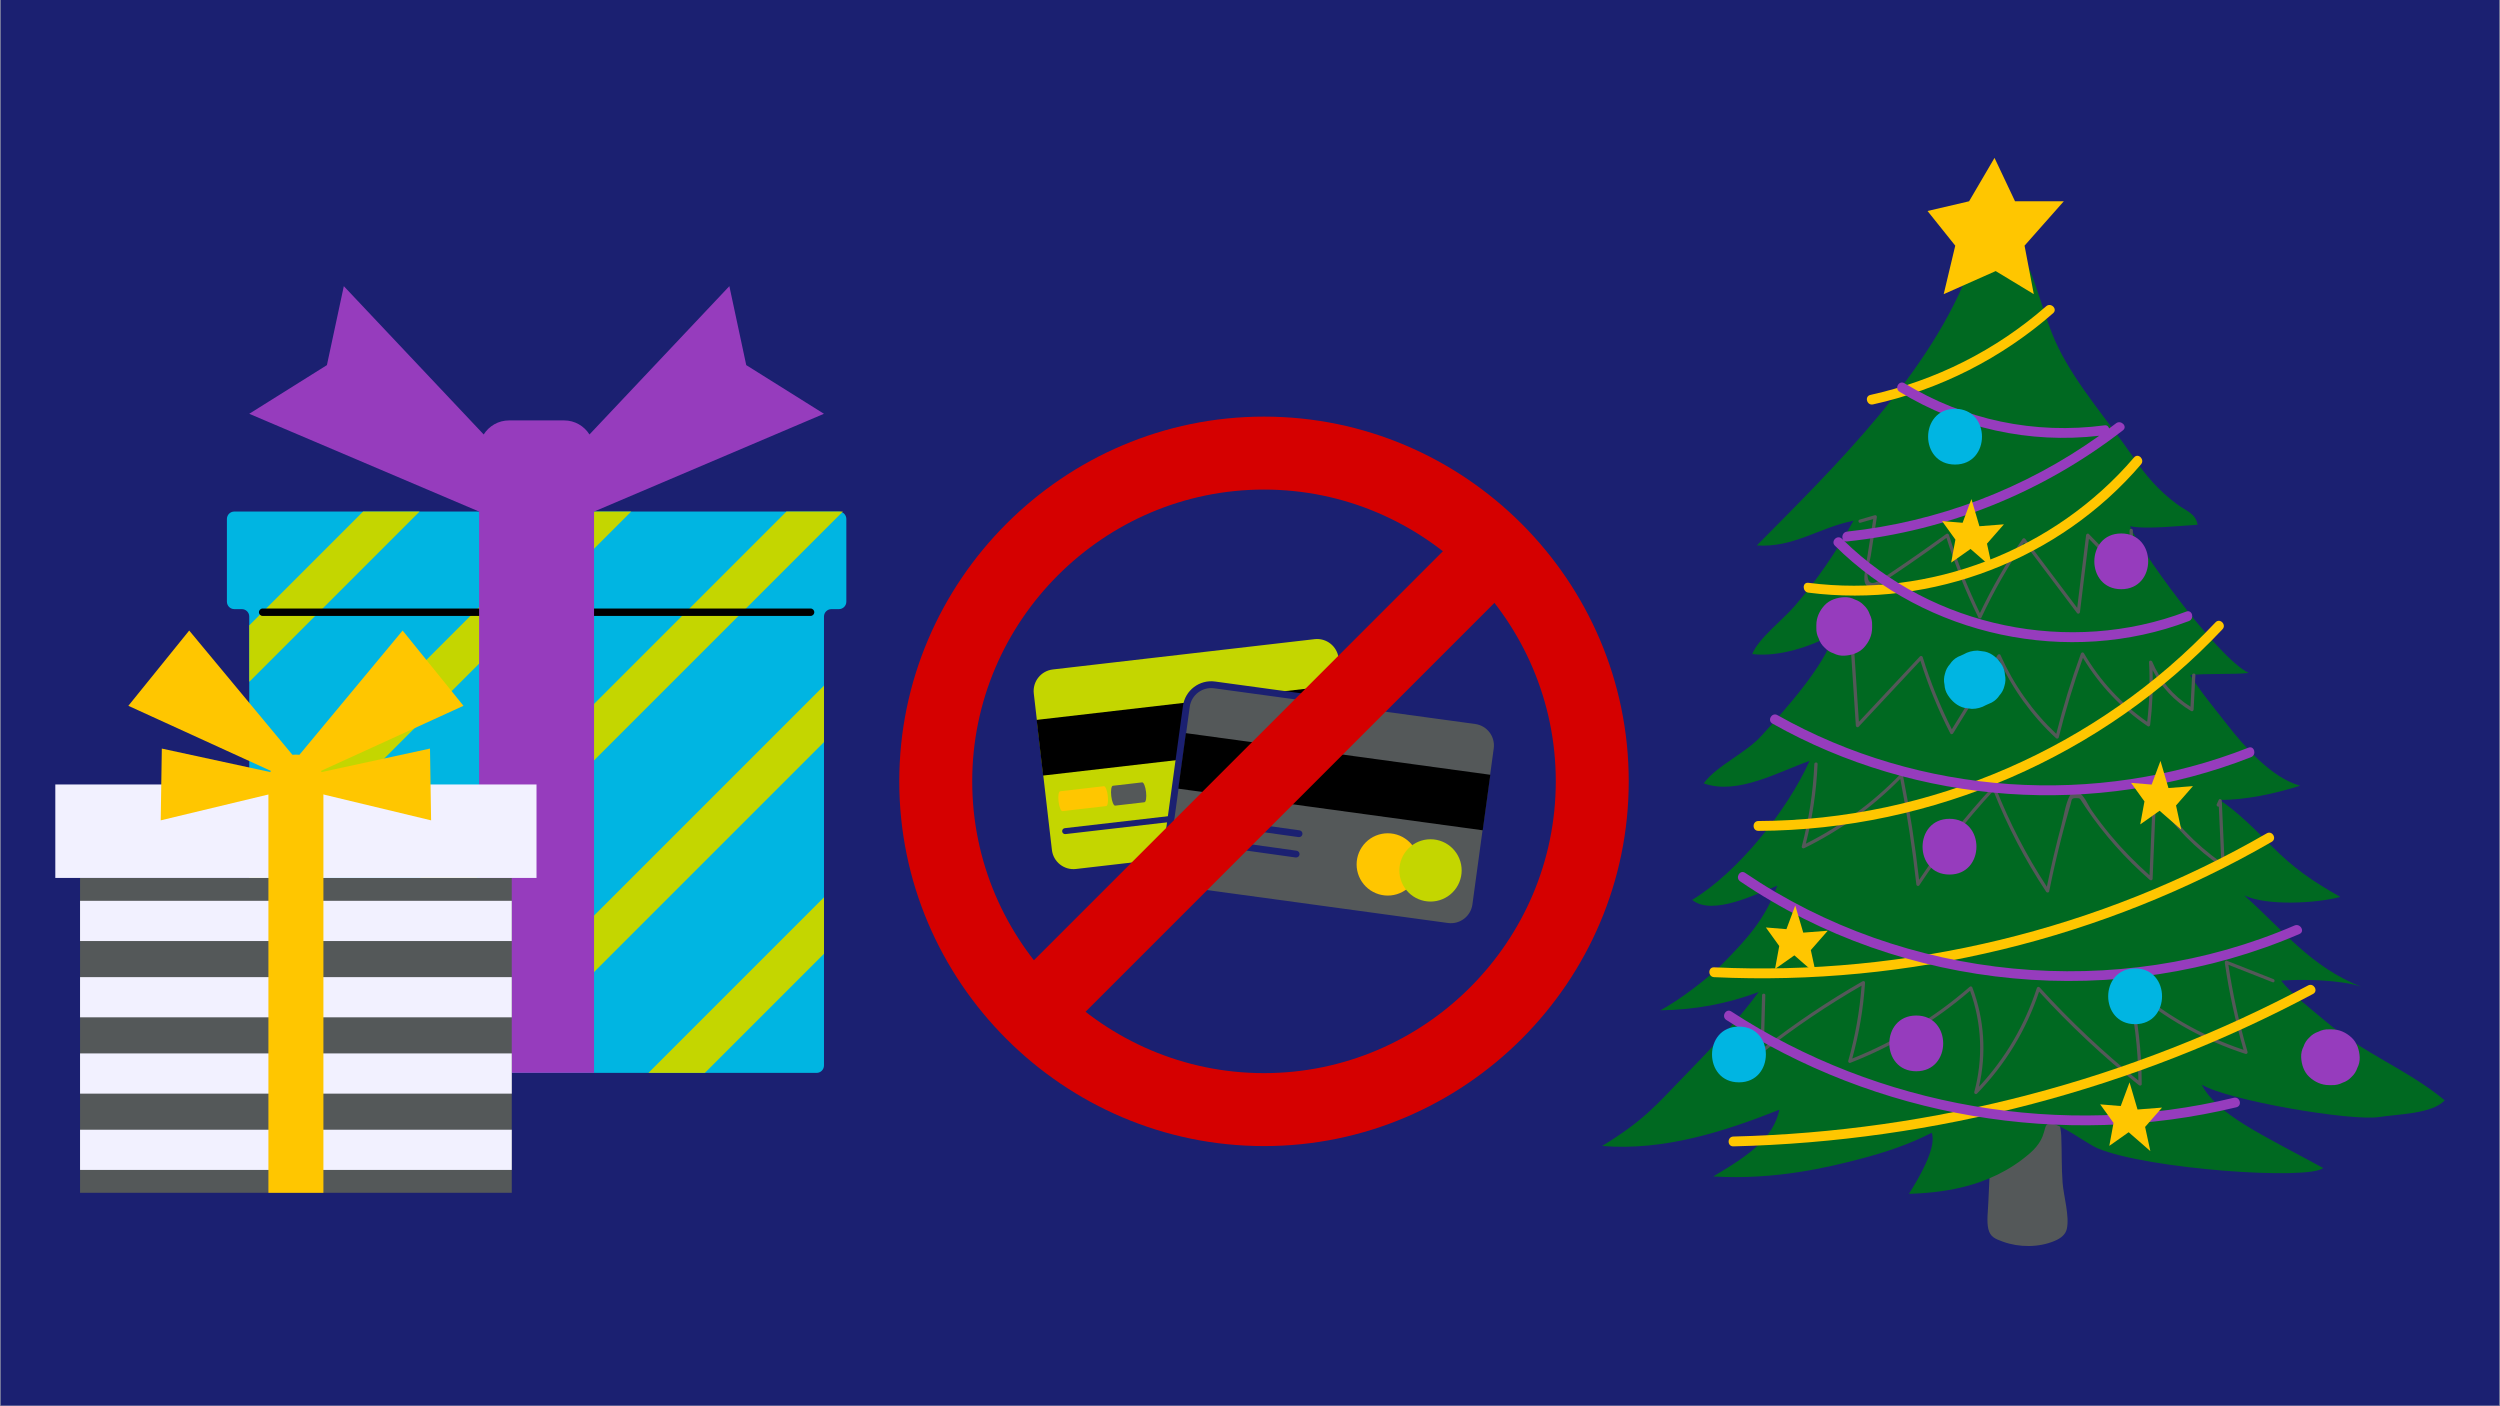 <svg xmlns="http://www.w3.org/2000/svg" xmlns:xlink="http://www.w3.org/1999/xlink" width="1360" zoomAndPan="magnify" viewBox="0 0 1020 573.75" height="765" preserveAspectRatio="xMidYMid meet" version="1.0"><rect x="0" y="0" width="1020" height="573.75" fill="#808080" stroke="none"/><defs><clipPath id="bb161ca3bb"><path d="M 0.223 0 L 1019.777 0 L 1019.777 573.5 L 0.223 573.5 Z M 0.223 0 " clip-rule="nonzero"/></clipPath><clipPath id="8ede2f5b13"><path d="M 92.578 208 L 345.219 208 L 345.219 438 L 92.578 438 Z M 92.578 208 " clip-rule="nonzero"/></clipPath><clipPath id="3baf8eac37"><path d="M 101 116.59 L 337 116.59 L 337 438 L 101 438 Z M 101 116.59 " clip-rule="nonzero"/></clipPath><clipPath id="42709cc3d9"><path d="M 810 451 L 844 451 L 844 508.844 L 810 508.844 Z M 810 451 " clip-rule="nonzero"/></clipPath><clipPath id="4a01996020"><path d="M 653.664 94 L 997.766 94 L 997.766 488 L 653.664 488 Z M 653.664 94 " clip-rule="nonzero"/></clipPath><clipPath id="29cb60c588"><path d="M 720 64.289 L 895 64.289 L 895 470 L 720 470 Z M 720 64.289 " clip-rule="nonzero"/></clipPath><clipPath id="34a52821e1"><path d="M 418.289 257.262 L 557 257.262 L 557 358 L 418.289 358 Z M 418.289 257.262 " clip-rule="nonzero"/></clipPath><clipPath id="209277b5c1"><path d="M 366.902 169.98 L 664.523 169.98 L 664.523 467.602 L 366.902 467.602 Z M 366.902 169.98 " clip-rule="nonzero"/></clipPath><clipPath id="154d8c11b2"><path d="M 22.531 320 L 218.945 320 L 218.945 359 L 22.531 359 Z M 22.531 320 " clip-rule="nonzero"/></clipPath><clipPath id="3efc04e762"><path d="M 32 358 L 209 358 L 209 486.66 L 32 486.66 Z M 32 358 " clip-rule="nonzero"/></clipPath><clipPath id="03fc140c4b"><path d="M 52 257.262 L 121 257.262 L 121 320 L 52 320 Z M 52 257.262 " clip-rule="nonzero"/></clipPath><clipPath id="5ba6253ee0"><path d="M 120 257.262 L 190 257.262 L 190 320 L 120 320 Z M 120 257.262 " clip-rule="nonzero"/></clipPath><clipPath id="58ce1f0139"><path d="M 109 320 L 132 320 L 132 486.66 L 109 486.66 Z M 109 320 " clip-rule="nonzero"/></clipPath></defs><g clip-path="url(#bb161ca3bb)"><path fill="#ffffff" d="M 0.223 0 L 1019.777 0 L 1019.777 573.5 L 0.223 573.5 Z M 0.223 0 " fill-opacity="1" fill-rule="nonzero"/><path fill="#1b2071" d="M 0.223 0 L 1019.777 0 L 1019.777 573.5 L 0.223 573.5 Z M 0.223 0 " fill-opacity="1" fill-rule="nonzero"/></g><g clip-path="url(#8ede2f5b13)"><path fill="#00b5e2" d="M 98.668 248.523 L 95.605 248.523 C 93.934 248.523 92.578 247.168 92.578 245.492 L 92.578 211.738 C 92.578 210.066 93.934 208.707 95.605 208.707 L 342.273 208.707 C 343.945 208.707 345.305 210.066 345.305 211.738 L 345.305 245.492 C 345.305 247.168 343.945 248.523 342.273 248.523 L 339.215 248.523 C 337.539 248.523 336.184 249.879 336.184 251.551 L 336.184 434.711 C 336.184 436.387 334.828 437.742 333.156 437.742 L 104.727 437.742 C 103.051 437.742 101.695 436.387 101.695 434.711 L 101.695 251.551 C 101.695 249.879 100.34 248.523 98.668 248.523 Z M 98.668 248.523 " fill-opacity="1" fill-rule="nonzero"/></g><path fill="#c4d600" d="M 287.578 437.742 L 336.184 389.137 L 336.184 366.109 L 264.551 437.742 Z M 287.578 437.742 " fill-opacity="1" fill-rule="nonzero"/><path fill="#c4d600" d="M 201.219 437.742 L 336.184 302.777 L 336.184 279.75 L 178.051 437.883 Z M 201.219 437.742 " fill-opacity="1" fill-rule="nonzero"/><path fill="#c4d600" d="M 101.695 437.742 L 114.863 437.742 L 343.895 208.707 L 320.867 208.707 L 101.695 427.883 Z M 101.695 437.742 " fill-opacity="1" fill-rule="nonzero"/><path fill="#c4d600" d="M 234.5 208.719 L 101.695 341.52 L 101.695 364.547 L 257.535 208.707 Z M 234.5 208.719 " fill-opacity="1" fill-rule="nonzero"/><path fill="#c4d600" d="M 101.695 278.188 L 171.176 208.707 L 148.148 208.707 L 101.695 255.16 Z M 101.695 278.188 " fill-opacity="1" fill-rule="nonzero"/><path fill="#000000" d="M 330.711 251.301 L 107.168 251.301 C 106.332 251.301 105.652 250.625 105.652 249.789 C 105.652 248.949 106.332 248.273 107.168 248.273 L 330.711 248.273 C 331.551 248.273 332.227 248.949 332.227 249.789 C 332.227 250.625 331.551 251.301 330.711 251.301 Z M 330.711 251.301 " fill-opacity="1" fill-rule="nonzero"/><g clip-path="url(#3baf8eac37)"><path fill="#963cbd" d="M 336.172 168.824 L 304.469 148.965 L 297.578 116.754 L 240.504 177.266 C 238.344 173.824 234.523 171.531 230.16 171.531 L 207.691 171.531 C 203.328 171.531 199.508 173.824 197.348 177.266 C 197.348 177.266 140.277 116.754 140.277 116.754 L 133.383 148.965 L 101.684 168.824 L 195.477 208.719 L 195.477 437.738 L 242.375 437.738 L 242.375 208.719 L 336.168 168.824 Z M 336.172 168.824 " fill-opacity="1" fill-rule="nonzero"/></g><g clip-path="url(#42709cc3d9)"><path fill="#545859" d="M 812.73 454.34 C 812.73 466.566 811.691 478.676 811.223 490.859 C 811.098 493.977 810.52 498.324 811.223 501.352 C 811.984 504.664 814 505.457 817.258 506.629 C 823.848 509 831.855 509.035 838.348 506.262 C 840.852 505.199 842.715 503.707 843.25 501.441 C 844.445 496.285 841.953 487.93 841.543 482.609 C 841.047 476.199 841.277 469.824 840.992 463.379 C 840.824 459.453 839.379 455.68 839.43 451.766 C 835.887 451.586 832.258 451.586 828.715 451.418 C 823.484 451.168 818.477 453.133 813.434 452.828 C 812.988 452.766 813.719 453.078 812.73 454.34 Z M 812.73 454.34 " fill-opacity="1" fill-rule="nonzero"/></g><g clip-path="url(#4a01996020)"><path fill="#006921" d="M 801.508 112.48 C 802.148 110.746 803.078 109.211 804.305 107.871 C 788.199 152 748.68 190.27 716.766 222.543 C 731.809 223.555 742.25 215.199 756.199 212.465 C 749.645 224.516 741.246 236.777 732.242 247.246 C 727.422 252.848 717.301 260.617 714.91 266.859 C 725.762 268.156 738.805 263.832 748.43 258.574 C 744.195 272.078 728.391 289.422 718.844 300.023 C 712.133 307.48 700.484 312.25 695.102 319.609 C 708.883 324.57 725.699 314.84 738.297 310.445 C 729.355 330.379 709.273 355.789 690.387 367.148 C 698.617 373.938 716.918 364.598 725.148 361.34 C 720.195 375.039 712.719 383.121 702.926 393.082 C 697.012 399.094 684.883 408.273 677.449 412.191 C 691.363 412.059 704.613 409.57 717.547 404.73 C 708.484 417.055 696.629 429.344 685.824 440.461 C 676.117 450.449 670.605 457.234 653.664 467.559 C 678.738 469.637 703.52 461.699 726.012 452.75 C 723.488 463.91 715.16 470.453 699.008 479.992 C 724.52 481.562 746.68 476.031 758.598 472.934 C 768.809 470.27 778.93 466.957 788.129 462.172 C 790.445 468.207 782.312 481.598 778.824 487.102 C 790.207 486.66 811.312 485.301 828.277 470.453 C 836.109 463.602 832.887 458.477 836.43 458.406 C 840.594 458.316 851.648 466.762 855.805 468.5 C 876.25 477.07 941.902 481.605 947.871 476.555 C 922.289 462.613 904.664 454.781 898.297 442.539 C 908.926 448.934 959.227 457.562 970.762 455.734 C 978.273 454.543 992.371 454.508 997.441 448.922 C 982.605 436.582 963.969 429.609 949.023 416.824 C 943.102 411.766 935.414 406.098 930.68 400.09 C 939.418 399.43 955.238 399.77 963.371 402.582 C 942.801 394.512 931.531 379.496 915.676 365.336 C 924.863 369.668 944.902 368.594 954.867 365.949 C 943.012 359.234 936.098 354.379 927.172 345.543 C 921.074 339.508 912.832 330.938 905.465 326.348 C 915.824 326.535 928.602 323.711 938.457 320.566 C 926.828 317.414 915.613 304.516 908.652 295.59 C 903.512 288.992 897.836 282.246 893.609 275.453 C 899.852 274.645 911.145 275.312 917.434 274.555 C 904.105 267.941 871.332 221.977 869.086 214.695 C 875.398 216.09 890.176 214.465 896.621 214.098 C 895.758 209.402 892.207 208.684 888.043 205.586 C 880.566 200.016 875.551 194.094 870.305 186.441 C 860.367 171.984 847.465 157.469 839.73 141.707 C 833.367 128.727 830.977 113.25 823.695 101.023 C 821.191 96.816 823.855 95.184 818.387 94.418 C 811.566 93.469 805.043 104.461 801.508 112.48 Z M 801.508 112.48 " fill-opacity="1" fill-rule="nonzero"/></g><path fill="#545859" d="M 750.195 258.699 C 751.855 258.086 753.516 257.465 755.168 256.852 C 755.605 256.691 755.984 257.102 756.012 257.5 C 756.82 269.824 757.629 282.156 758.426 294.48 C 766.73 285.594 775.039 276.707 783.34 267.816 C 783.695 267.438 784.32 267.648 784.461 268.109 C 787.594 278.25 791.562 288.07 796.348 297.535 C 802.582 287.441 808.816 277.344 815.039 267.242 C 815.281 266.852 815.98 266.762 816.195 267.242 C 821.602 279.406 829.309 290.281 838.949 299.426 C 841.746 288.336 845.094 277.414 849.012 266.664 C 849.199 266.141 849.926 265.969 850.234 266.504 C 856.711 277.656 865.48 287.156 876.055 294.508 C 876.988 286.418 877.254 278.305 876.812 270.172 C 876.766 269.344 877.859 269.363 878.125 269.992 C 881.32 277.648 886.73 283.949 893.715 288.348 C 893.938 284.047 894.16 279.742 894.383 275.445 C 894.426 274.582 895.77 274.582 895.723 275.445 C 895.484 280.141 895.234 284.84 894.996 289.535 C 894.969 290.031 894.445 290.379 893.992 290.113 C 887.191 286.082 881.828 280.355 878.258 273.402 C 878.5 280.859 878.188 288.301 877.273 295.723 C 877.219 296.176 876.73 296.621 876.27 296.301 C 865.5 289.004 856.531 279.52 849.836 268.387 C 846 279.051 842.699 289.883 839.965 300.883 C 839.84 301.391 839.199 301.512 838.844 301.176 C 829.008 292.059 821.129 281.145 815.547 268.961 C 809.32 279.051 803.098 289.145 796.863 299.23 C 796.617 299.641 795.949 299.691 795.711 299.23 C 790.816 289.688 786.75 279.785 783.52 269.559 C 775.121 278.543 766.719 287.539 758.32 296.523 C 757.902 296.977 757.211 296.594 757.176 296.055 C 756.359 283.508 755.531 270.969 754.715 258.422 C 753.32 258.938 751.918 259.461 750.523 259.977 C 749.742 260.289 749.398 258.992 750.195 258.699 Z M 759.074 213.281 C 760.809 212.785 762.539 212.277 764.277 211.781 C 763.238 218.379 762.199 224.984 761.172 231.582 C 760.789 233.988 759.422 239.512 763.488 239.672 C 765.816 239.762 768.148 237.523 769.934 236.332 C 772.738 234.461 775.535 232.566 778.316 230.66 C 783.645 227 788.918 223.262 794.156 219.461 C 797.707 230.633 802.059 241.508 807.219 252.039 C 807.43 252.473 808.168 252.484 808.371 252.039 C 813.371 241.375 819.188 231.148 825.801 221.398 C 832.992 230.961 840.184 240.516 847.379 250.078 C 847.793 250.629 848.539 250.414 848.621 249.738 C 849.836 239.77 851.055 229.805 852.277 219.836 C 857.863 225.57 863.438 231.316 869.023 237.051 C 869.434 237.469 870.168 237.148 870.168 236.582 C 870.18 229.859 870.195 223.148 870.207 216.426 C 870.207 215.566 868.863 215.566 868.863 216.426 C 868.855 222.598 868.848 228.77 868.828 234.938 C 863.305 229.258 857.785 223.582 852.262 217.898 C 851.816 217.445 851.188 217.828 851.117 218.371 C 849.906 228.254 848.699 238.137 847.492 248.016 C 840.441 238.648 833.395 229.273 826.344 219.906 C 826.031 219.496 825.492 219.461 825.188 219.906 C 818.609 229.531 812.801 239.625 807.793 250.156 C 802.805 239.82 798.586 229.16 795.152 218.203 C 795.035 217.828 794.527 217.535 794.164 217.801 C 785.969 223.75 777.668 229.551 769.25 235.168 C 767.359 236.43 762.531 240.496 761.969 235.195 C 761.703 232.664 762.883 229.246 763.285 226.707 C 764.109 221.477 764.926 216.25 765.754 211.027 C 765.832 210.547 765.461 210.051 764.926 210.203 C 762.859 210.797 760.797 211.391 758.73 211.996 C 757.895 212.227 758.242 213.523 759.074 213.281 Z M 736.098 346.066 C 750.695 338.91 763.906 329.359 775.305 317.789 C 778.086 332.039 780.277 346.387 781.859 360.824 C 781.93 361.473 782.719 361.75 783.102 361.164 C 792.125 347.523 802.219 334.66 813.309 322.645 C 819.043 337.102 826.227 350.891 834.84 363.844 C 835.133 364.289 835.941 364.289 836.066 363.684 C 837.574 356.207 839.262 348.766 841.172 341.371 C 842.094 337.785 843.062 334.207 844.082 330.637 C 844.324 329.801 844.562 328.957 844.812 328.125 C 845.344 326.305 844.98 325.609 847.023 325.629 C 848.809 325.648 848.586 325.816 849.418 327.102 C 849.941 327.91 850.477 328.719 851.008 329.52 C 858.379 340.457 867.188 350.34 877.121 359.004 C 877.559 359.387 878.242 359.129 878.266 358.535 C 878.719 347.816 879.172 337.109 879.625 326.391 C 886.844 337.18 895.973 346.469 906.688 353.836 C 907.105 354.121 907.719 353.75 907.691 353.262 C 907.293 344.398 906.895 335.547 906.492 326.684 C 906.469 326.074 905.543 325.707 905.25 326.348 C 904.977 326.934 904.699 327.527 904.434 328.113 C 904.148 328.727 904.809 329.27 905.27 329.09 C 905.613 336.699 905.953 344.309 906.297 351.91 C 895.672 344.398 886.641 334.977 879.625 324.004 C 879.262 323.438 878.41 323.676 878.383 324.34 C 877.922 335.254 877.461 346.176 876.996 357.086 C 871.305 352.027 865.961 346.594 861.086 340.742 C 858.414 337.527 855.875 334.188 853.477 330.762 C 851.969 328.594 850.289 324.227 847.777 323.09 C 846.32 322.422 845.281 323.082 844.57 324.414 C 842.699 327.91 842.086 332.758 841.055 336.594 C 838.816 344.934 836.855 353.332 835.117 361.785 C 826.762 349.016 819.746 335.457 814.188 321.242 C 814.02 320.797 813.441 320.551 813.07 320.949 C 802.039 332.812 792 345.527 782.988 358.977 C 781.371 344.656 779.188 330.406 776.391 316.262 C 776.293 315.766 775.598 315.621 775.27 315.969 C 764.102 327.512 751.109 337.02 736.781 344.23 C 739.496 333.586 741.113 322.727 741.582 311.734 C 741.621 310.871 740.277 310.871 740.242 311.734 C 739.754 323.098 738.039 334.332 735.121 345.324 C 734.961 345.91 735.59 346.316 736.098 346.066 Z M 927.562 399.477 C 921.223 396.973 914.875 394.469 908.535 391.973 C 908.004 391.758 907.648 392.355 907.711 392.797 C 909.441 404.812 912.008 416.664 915.363 428.324 C 898.219 422.598 882.441 413.488 868.918 401.473 C 868.422 401.031 867.641 401.457 867.801 402.121 C 870.781 414.844 872.328 427.801 872.461 440.859 C 858.059 429.238 844.59 416.543 832.148 402.832 C 831.793 402.441 831.184 402.672 831.031 403.125 C 826.191 418.148 818.148 431.848 807.414 443.391 C 810.547 429.941 809.641 415.895 804.738 402.93 C 804.555 402.441 804.02 402.281 803.621 402.637 C 789.414 415.023 773.23 424.895 755.719 431.875 C 758.516 421.754 760.266 411.418 760.949 400.934 C 760.984 400.406 760.363 400.113 759.945 400.355 C 745.871 408.398 732.422 417.457 719.645 427.418 C 719.848 420.297 720.051 413.184 720.258 406.062 C 720.281 405.203 718.941 405.203 718.914 406.062 C 718.695 413.648 718.48 421.219 718.258 428.805 C 718.242 429.441 718.977 429.609 719.402 429.273 C 732.109 419.277 745.516 410.227 759.52 402.148 C 758.754 412.547 756.945 422.793 754.078 432.824 C 753.941 433.277 754.414 433.836 754.902 433.652 C 772.766 426.68 789.266 416.746 803.789 404.234 C 808.594 417.535 809.207 431.867 805.504 445.531 C 805.328 446.172 806.152 446.668 806.621 446.18 C 818.121 434.387 826.75 420.191 831.953 404.59 C 844.527 418.352 858.129 431.113 872.684 442.762 C 873.117 443.105 873.828 442.91 873.828 442.289 C 873.801 429.316 872.344 416.426 869.531 403.766 C 883.188 415.527 899.016 424.441 916.18 430 C 916.668 430.16 917.141 429.656 917.008 429.176 C 913.59 417.52 910.977 405.664 909.191 393.652 C 915.203 396.023 921.207 398.391 927.219 400.754 C 928.016 401.082 928.363 399.785 927.562 399.477 Z M 927.562 399.477 " fill-opacity="1" fill-rule="nonzero"/><path fill="#ffc600" d="M 837.68 127.785 C 816.629 146.191 791.5 158.961 764.191 165 C 761.668 165.559 760.602 161.688 763.125 161.129 C 789.754 155.25 814.305 142.906 834.84 124.953 C 836.785 123.258 839.633 126.082 837.68 127.785 Z M 870.703 186.629 C 838.195 224.629 787.41 244.156 737.82 237.789 C 735.262 237.461 735.289 241.48 737.82 241.801 C 788.332 248.285 840.441 228.164 873.535 189.461 C 875.211 187.508 872.391 184.656 870.703 186.629 Z M 903.938 253.902 C 855.883 304.949 787.516 334.695 717.406 334.977 C 714.824 334.988 714.824 339 717.406 338.992 C 788.535 338.699 858.023 308.535 906.777 256.738 C 908.543 254.863 905.711 252.023 903.938 253.902 Z M 924.836 340.004 C 856.664 379.32 777.961 398.383 699.355 394.672 C 696.77 394.547 696.781 398.562 699.355 398.684 C 778.637 402.434 858.113 383.121 926.863 343.477 C 929.102 342.18 927.086 338.707 924.836 340.004 Z M 941.699 402.066 C 869.559 440.539 788.953 461.727 707.215 463.707 C 704.637 463.77 704.621 467.781 707.215 467.719 C 789.664 465.723 870.949 444.34 943.723 405.531 C 946.004 404.316 943.98 400.852 941.699 402.066 Z M 941.699 402.066 " fill-opacity="1" fill-rule="nonzero"/><path fill="#963cbd" d="M 748.641 222.641 C 746.805 220.82 749.645 217.98 751.484 219.801 C 751.688 220.004 751.91 220.199 752.125 220.402 C 751.199 219.363 751.695 217.09 753.59 216.895 C 790.656 212.945 826.199 199.414 856.488 177.793 C 828.082 181.098 799.422 174.773 774.996 159.832 C 772.793 158.48 774.809 155.008 777.02 156.367 C 801.527 171.355 830.18 177.348 858.645 173.539 C 859.727 173.398 860.34 174.027 860.5 174.836 C 861.441 174.137 862.391 173.441 863.324 172.723 C 865.34 171.16 868.199 173.984 866.164 175.566 C 833.527 200.879 794.664 216.543 753.59 220.918 C 752.992 220.98 752.539 220.812 752.23 220.512 C 788.555 256.008 844.543 267.594 892.012 249.52 C 894.438 248.594 895.465 252.473 893.078 253.391 C 843.984 272.09 785.883 259.633 748.641 222.641 Z M 723.152 295.227 C 782.258 328.566 855.262 333.754 918.438 308.918 C 920.816 307.984 919.777 304.098 917.371 305.047 C 855.156 329.508 783.422 324.617 725.176 291.766 C 722.93 290.484 720.895 293.957 723.152 295.227 Z M 936.16 377.605 C 863.812 408.824 777.137 400.371 712.008 356.129 C 709.867 354.672 707.852 358.152 709.984 359.59 C 776.391 404.707 864.539 412.855 938.184 381.07 C 940.555 380.047 938.512 376.594 936.16 377.605 Z M 911.379 447.895 C 841.66 464.754 766.461 451.789 706.359 412.68 C 704.184 411.266 702.18 414.738 704.336 416.141 C 765.336 455.832 841.73 468.863 912.453 451.766 C 914.957 451.16 913.898 447.289 911.379 447.895 Z M 744.398 264.195 C 745.43 265.305 746.645 266.086 748.055 266.547 C 749.414 267.258 750.871 267.586 752.441 267.523 C 755.383 267.391 758.438 266.422 760.488 264.195 C 762.531 261.965 763.816 259.23 763.816 256.152 L 763.816 255.023 C 763.879 253.461 763.551 251.996 762.84 250.637 C 762.379 249.227 761.598 248.008 760.488 246.977 C 759.457 245.867 758.242 245.086 756.828 244.625 C 755.469 243.914 754.016 243.586 752.441 243.648 C 749.504 243.781 746.449 244.75 744.398 246.977 C 742.355 249.207 741.07 251.941 741.07 255.023 L 741.07 256.152 C 741.008 257.715 741.336 259.18 742.047 260.535 C 742.508 261.949 743.289 263.164 744.398 264.195 Z M 795.398 356.82 C 810.039 356.82 810.059 334.074 795.398 334.074 C 780.758 334.074 780.73 356.82 795.398 356.82 Z M 959.422 423.309 C 957.191 421.266 954.457 419.977 951.379 419.977 L 950.25 419.977 C 948.688 419.914 947.223 420.242 945.863 420.953 C 944.453 421.414 943.234 422.195 942.203 423.309 C 941.094 424.336 940.312 425.555 939.852 426.965 C 939.141 428.324 938.812 429.781 938.875 431.352 C 939.008 434.289 939.977 437.344 942.203 439.395 C 944.434 441.438 947.168 442.727 950.25 442.727 L 951.379 442.727 C 952.941 442.789 954.406 442.457 955.762 441.75 C 957.176 441.285 958.391 440.504 959.422 439.395 C 960.531 438.367 961.312 437.148 961.773 435.738 C 962.484 434.379 962.812 432.922 962.75 431.352 C 962.617 428.414 961.66 425.359 959.422 423.309 Z M 781.832 414.332 C 767.191 414.332 767.172 437.078 781.832 437.078 C 796.473 437.078 796.492 414.332 781.832 414.332 Z M 865.473 240.398 C 880.113 240.398 880.133 217.652 865.473 217.652 C 850.84 217.652 850.812 240.398 865.473 240.398 Z M 865.473 240.398 " fill-opacity="1" fill-rule="nonzero"/><g clip-path="url(#29cb60c588)"><path fill="#ffc600" d="M 793.027 120.016 L 797.742 100.227 L 786.43 86.09 L 803.391 82.121 L 813.762 64.418 L 822.133 82.121 L 842.031 82.121 L 826.016 100.227 L 829.789 120.016 L 814.242 110.598 Z M 881.109 330.789 L 889.961 338.504 L 887.82 328.629 L 894.73 320.738 L 884.73 321.52 L 881.473 310.438 L 877.875 320.105 L 869.484 319.414 L 874.938 326.977 L 873.215 336.355 Z M 803.977 223.973 L 812.828 231.688 L 810.688 221.816 L 817.598 213.922 L 807.598 214.703 L 804.34 203.621 L 800.746 213.293 L 792.355 212.598 L 797.805 220.164 L 796.082 229.539 Z M 732.102 389.789 L 740.953 397.504 L 738.812 387.633 L 745.723 379.738 L 735.723 380.512 L 732.465 369.43 L 728.867 379.098 L 720.477 378.406 L 725.93 385.969 L 724.207 395.348 Z M 868.492 461.949 L 877.344 469.664 L 875.203 459.789 L 882.113 451.898 L 872.113 452.68 L 868.855 441.598 L 865.258 451.266 L 856.867 450.574 L 862.32 458.141 L 860.598 467.516 Z M 868.492 461.949 " fill-opacity="1" fill-rule="nonzero"/></g><path fill="#00b5e2" d="M 797.656 189.539 C 782.996 189.539 783.012 166.793 797.656 166.793 C 812.324 166.793 812.297 189.539 797.656 189.539 Z M 818.016 275.312 C 817.941 273.801 817.5 272.391 816.664 271.086 C 815.102 268.652 812.766 266.52 809.863 265.855 C 808.852 265.723 807.848 265.578 806.836 265.445 C 804.785 265.457 802.867 265.969 801.09 267 C 800.32 267.34 799.555 267.684 798.781 268.023 C 797.461 268.73 796.395 269.707 795.594 270.953 C 794.59 272.055 793.906 273.34 793.562 274.824 C 793.09 276.332 793.02 277.852 793.355 279.359 C 793.43 280.871 793.871 282.281 794.707 283.586 C 796.27 286.02 798.605 288.152 801.508 288.816 C 802.52 288.949 803.523 289.09 804.535 289.227 C 806.586 289.215 808.504 288.699 810.281 287.672 C 811.055 287.332 811.816 286.988 812.59 286.648 C 813.914 285.941 814.977 284.961 815.777 283.719 C 816.781 282.617 817.465 281.332 817.809 279.848 C 818.281 278.34 818.352 276.82 818.016 275.312 Z M 709.496 418.848 C 694.852 418.848 694.836 441.598 709.496 441.598 C 724.129 441.598 724.152 418.848 709.496 418.848 Z M 871.129 395.117 C 856.488 395.117 856.469 417.863 871.129 417.863 C 885.762 417.863 885.789 395.117 871.129 395.117 Z M 871.129 395.117 " fill-opacity="1" fill-rule="nonzero"/><path fill="#c4d600" d="M 545.938 343.562 L 439.133 355.93 C 433.52 356.578 428.445 352.555 427.793 346.941 L 420.402 283.098 C 419.754 277.484 423.777 272.41 429.391 271.758 L 536.191 259.395 C 541.805 258.742 546.879 262.766 547.531 268.379 L 554.922 332.223 C 555.57 337.836 551.547 342.914 545.938 343.562 Z M 545.938 343.562 " fill-opacity="1" fill-rule="nonzero"/><g clip-path="url(#34a52821e1)"><path fill="#1b2071" d="M 546.098 344.949 L 439.293 357.312 C 432.926 358.051 427.148 353.469 426.41 347.102 L 419.02 283.258 C 418.281 276.891 422.863 271.113 429.23 270.375 L 536.031 258.008 C 542.398 257.273 548.176 261.852 548.914 268.219 L 556.305 332.062 C 557.043 338.43 552.461 344.211 546.098 344.949 Z M 429.551 273.141 C 424.707 273.703 421.227 278.098 421.785 282.938 L 429.18 346.781 C 429.738 351.625 434.133 355.105 438.973 354.547 L 545.777 342.18 C 550.617 341.621 554.098 337.227 553.539 332.383 L 546.148 268.539 C 545.586 263.699 541.191 260.215 536.352 260.777 Z M 429.551 273.141 " fill-opacity="1" fill-rule="nonzero"/></g><path fill="#000000" d="M 550.125 302.012 L 425.59 316.43 L 422.957 293.719 L 547.492 279.301 Z M 550.125 302.012 " fill-opacity="1" fill-rule="nonzero"/><path fill="#ffc600" d="M 451.328 328.879 L 433.484 330.945 C 432.863 331.02 432.152 329.262 431.891 327.02 C 431.633 324.781 431.926 322.906 432.547 322.836 L 450.387 320.77 C 451.008 320.699 451.723 322.457 451.98 324.695 C 452.242 326.934 451.949 328.809 451.328 328.879 Z M 451.328 328.879 " fill-opacity="1" fill-rule="nonzero"/><path fill="#545859" d="M 466.934 327.316 L 454.984 328.699 C 454.363 328.773 453.648 327.016 453.391 324.777 C 453.133 322.535 453.426 320.664 454.047 320.59 L 465.992 319.207 C 466.617 319.137 467.332 320.891 467.59 323.133 C 467.848 325.371 467.555 327.246 466.934 327.316 Z M 466.934 327.316 " fill-opacity="1" fill-rule="nonzero"/><path fill="#1b2071" d="M 547.512 327.25 L 434.715 340.309 C 434.047 340.387 433.441 339.906 433.363 339.238 C 433.285 338.57 433.766 337.965 434.434 337.887 L 547.23 324.828 C 547.898 324.75 548.504 325.23 548.582 325.898 C 548.66 326.566 548.18 327.172 547.512 327.25 Z M 547.512 327.25 " fill-opacity="1" fill-rule="nonzero"/><path fill="#545859" d="M 590.598 377.961 L 484.07 363.395 C 478.473 362.629 474.555 357.469 475.32 351.871 L 484.031 288.191 C 484.797 282.594 489.957 278.676 495.555 279.441 L 602.078 294.012 C 607.676 294.777 611.594 299.938 610.828 305.535 L 602.117 369.211 C 601.352 374.812 596.195 378.727 590.598 377.961 Z M 590.598 377.961 " fill-opacity="1" fill-rule="nonzero"/><path fill="#1b2071" d="M 590.406 379.344 L 483.883 364.773 C 477.535 363.906 473.074 358.035 473.941 351.684 L 482.652 288.004 C 483.52 281.652 489.391 277.195 495.742 278.062 L 602.266 292.633 C 608.617 293.5 613.074 299.371 612.207 305.723 L 603.5 369.402 C 602.629 375.75 596.758 380.211 590.406 379.344 Z M 495.363 280.824 C 490.535 280.164 486.07 283.555 485.41 288.383 L 476.703 352.062 C 476.043 356.891 479.434 361.355 484.262 362.016 L 590.785 376.582 C 595.613 377.242 600.078 373.852 600.738 369.023 L 609.445 305.344 C 610.105 300.516 606.715 296.051 601.887 295.391 Z M 495.363 280.824 " fill-opacity="1" fill-rule="nonzero"/><path fill="#000000" d="M 604.949 338.766 L 480.738 321.777 L 483.836 299.121 L 608.047 316.109 Z M 604.949 338.766 " fill-opacity="1" fill-rule="nonzero"/><path fill="#ffc600" d="M 578.918 352.684 C 578.918 353.52 578.836 354.344 578.672 355.164 C 578.508 355.98 578.27 356.777 577.949 357.547 C 577.629 358.32 577.238 359.051 576.773 359.746 C 576.312 360.438 575.785 361.082 575.195 361.672 C 574.605 362.262 573.961 362.789 573.27 363.254 C 572.574 363.715 571.84 364.105 571.07 364.426 C 570.301 364.746 569.504 364.988 568.688 365.148 C 567.867 365.312 567.043 365.395 566.207 365.395 C 565.371 365.395 564.547 365.312 563.727 365.148 C 562.91 364.988 562.113 364.746 561.344 364.426 C 560.57 364.105 559.84 363.715 559.145 363.254 C 558.453 362.789 557.809 362.262 557.219 361.672 C 556.629 361.082 556.102 360.438 555.641 359.746 C 555.176 359.051 554.785 358.32 554.465 357.547 C 554.145 356.777 553.902 355.98 553.742 355.164 C 553.578 354.344 553.496 353.52 553.496 352.684 C 553.496 351.852 553.578 351.023 553.742 350.203 C 553.902 349.387 554.145 348.59 554.465 347.82 C 554.785 347.051 555.176 346.316 555.641 345.625 C 556.102 344.93 556.629 344.289 557.219 343.699 C 557.809 343.105 558.453 342.582 559.145 342.117 C 559.84 341.652 560.57 341.262 561.344 340.941 C 562.113 340.621 562.91 340.383 563.727 340.219 C 564.547 340.055 565.371 339.977 566.207 339.977 C 567.043 339.977 567.867 340.055 568.688 340.219 C 569.504 340.383 570.301 340.621 571.07 340.941 C 571.84 341.262 572.574 341.652 573.27 342.117 C 573.961 342.582 574.605 343.105 575.195 343.699 C 575.785 344.289 576.312 344.93 576.773 345.625 C 577.238 346.316 577.629 347.051 577.949 347.82 C 578.27 348.59 578.508 349.387 578.672 350.203 C 578.836 351.023 578.918 351.852 578.918 352.684 Z M 578.918 352.684 " fill-opacity="1" fill-rule="nonzero"/><path fill="#c4d600" d="M 596.355 355.125 C 596.355 355.961 596.273 356.789 596.113 357.605 C 595.949 358.426 595.707 359.219 595.387 359.992 C 595.07 360.762 594.68 361.492 594.215 362.188 C 593.75 362.883 593.223 363.523 592.633 364.113 C 592.043 364.703 591.402 365.23 590.707 365.695 C 590.016 366.156 589.281 366.551 588.512 366.867 C 587.738 367.188 586.945 367.43 586.125 367.594 C 585.309 367.754 584.48 367.836 583.648 367.836 C 582.812 367.836 581.984 367.754 581.168 367.594 C 580.348 367.43 579.555 367.188 578.781 366.867 C 578.012 366.551 577.281 366.156 576.586 365.695 C 575.891 365.23 575.25 364.703 574.66 364.113 C 574.07 363.523 573.543 362.883 573.078 362.188 C 572.617 361.492 572.223 360.762 571.906 359.992 C 571.586 359.219 571.344 358.426 571.18 357.605 C 571.02 356.789 570.938 355.961 570.938 355.125 C 570.938 354.293 571.02 353.465 571.18 352.648 C 571.344 351.828 571.586 351.035 571.906 350.262 C 572.223 349.492 572.617 348.758 573.078 348.066 C 573.543 347.371 574.07 346.73 574.66 346.141 C 575.25 345.551 575.891 345.023 576.586 344.559 C 577.281 344.094 578.012 343.703 578.781 343.383 C 579.555 343.066 580.348 342.824 581.168 342.66 C 581.984 342.5 582.812 342.418 583.648 342.418 C 584.48 342.418 585.309 342.5 586.125 342.66 C 586.945 342.824 587.738 343.066 588.512 343.383 C 589.281 343.703 590.016 344.094 590.707 344.559 C 591.402 345.023 592.043 345.551 592.633 346.141 C 593.223 346.73 593.75 347.371 594.215 348.066 C 594.68 348.758 595.07 349.492 595.387 350.262 C 595.707 351.035 595.949 351.828 596.113 352.648 C 596.273 353.465 596.355 354.293 596.355 355.125 Z M 596.355 355.125 " fill-opacity="1" fill-rule="nonzero"/><path fill="#1b2071" d="M 488.062 335.684 C 487.387 335.508 486.934 334.852 487.031 334.141 C 487.141 333.379 487.844 332.848 488.605 332.953 L 530.215 338.781 C 530.977 338.887 531.508 339.59 531.398 340.352 C 531.293 341.113 530.59 341.645 529.828 341.539 L 488.219 335.715 C 488.164 335.707 488.113 335.695 488.062 335.684 Z M 488.062 335.684 " fill-opacity="1" fill-rule="nonzero"/><path fill="#1b2071" d="M 486.867 343.996 C 486.191 343.824 485.738 343.164 485.836 342.457 C 485.945 341.695 486.648 341.164 487.41 341.27 L 529.02 347.094 C 529.781 347.203 530.312 347.906 530.207 348.668 C 530.098 349.43 529.395 349.961 528.633 349.855 L 487.023 344.027 C 486.969 344.02 486.918 344.012 486.867 343.996 Z M 486.867 343.996 " fill-opacity="1" fill-rule="nonzero"/><path fill="#d50000" d="M 408.793 404.82 L 602.402 211.203 L 623.449 232.246 L 429.84 425.863 Z M 408.793 404.82 " fill-opacity="1" fill-rule="nonzero"/><g clip-path="url(#209277b5c1)"><path fill="#d50000" d="M 515.711 169.98 C 433.867 169.98 366.902 236.945 366.902 318.789 C 366.902 400.637 433.867 467.602 515.711 467.602 C 597.559 467.602 664.523 400.637 664.523 318.789 C 664.523 236.945 597.559 169.98 515.711 169.98 Z M 515.711 437.84 C 450.234 437.84 396.664 384.266 396.664 318.789 C 396.664 253.312 450.234 199.742 515.711 199.742 C 581.188 199.742 634.762 253.312 634.762 318.789 C 634.762 384.266 581.188 437.84 515.711 437.84 Z M 515.711 437.84 " fill-opacity="1" fill-rule="nonzero"/></g><g clip-path="url(#154d8c11b2)"><path fill="#f2f1ff" d="M 22.566 320.062 L 218.898 320.062 L 218.898 358.207 L 22.566 358.207 Z M 22.566 320.062 " fill-opacity="1" fill-rule="nonzero"/></g><g clip-path="url(#3efc04e762)"><path fill="#545859" d="M 32.664 358.211 L 208.797 358.211 L 208.797 486.664 L 32.664 486.664 Z M 32.664 358.211 " fill-opacity="1" fill-rule="nonzero"/></g><path fill="#ffc600" d="M 131.949 319.102 C 131.949 319.836 131.879 320.566 131.734 321.289 C 131.59 322.012 131.379 322.715 131.098 323.395 C 130.816 324.074 130.469 324.723 130.059 325.336 C 129.652 325.945 129.188 326.512 128.664 327.035 C 128.145 327.555 127.578 328.02 126.965 328.43 C 126.352 328.84 125.707 329.184 125.023 329.465 C 124.344 329.746 123.645 329.961 122.922 330.105 C 122.199 330.25 121.469 330.32 120.73 330.32 C 119.996 330.32 119.266 330.25 118.543 330.105 C 117.82 329.961 117.117 329.746 116.438 329.465 C 115.758 329.184 115.109 328.84 114.5 328.43 C 113.887 328.02 113.32 327.555 112.797 327.035 C 112.277 326.512 111.812 325.945 111.402 325.336 C 110.992 324.723 110.648 324.074 110.367 323.395 C 110.086 322.715 109.871 322.012 109.727 321.289 C 109.586 320.566 109.512 319.836 109.512 319.102 C 109.512 318.363 109.586 317.633 109.727 316.914 C 109.871 316.191 110.086 315.488 110.367 314.809 C 110.648 314.129 110.992 313.48 111.402 312.867 C 111.812 312.254 112.277 311.688 112.797 311.168 C 113.32 310.648 113.887 310.184 114.5 309.773 C 115.109 309.363 115.758 309.02 116.438 308.734 C 117.117 308.453 117.82 308.242 118.543 308.098 C 119.266 307.953 119.996 307.883 120.73 307.883 C 121.469 307.883 122.199 307.953 122.922 308.098 C 123.645 308.242 124.344 308.453 125.023 308.734 C 125.707 309.02 126.352 309.363 126.965 309.773 C 127.578 310.184 128.145 310.648 128.664 311.168 C 129.188 311.688 129.652 312.254 130.059 312.867 C 130.469 313.48 130.816 314.129 131.098 314.809 C 131.379 315.488 131.59 316.191 131.734 316.914 C 131.879 317.633 131.949 318.363 131.949 319.102 Z M 131.949 319.102 " fill-opacity="1" fill-rule="nonzero"/><path fill="#ffc600" d="M 115.184 316.07 L 66.023 305.418 L 65.57 334.703 L 119.609 321.723 Z M 115.184 316.07 " fill-opacity="1" fill-rule="nonzero"/><path fill="#ffc600" d="M 126.277 316.07 L 175.438 305.418 L 175.891 334.703 L 121.852 321.723 Z M 126.277 316.07 " fill-opacity="1" fill-rule="nonzero"/><g clip-path="url(#03fc140c4b)"><path fill="#ffc600" d="M 120.523 309.426 L 77.191 257.258 L 52.367 287.969 L 120.523 319.102 Z M 120.523 309.426 " fill-opacity="1" fill-rule="nonzero"/></g><g clip-path="url(#5ba6253ee0)"><path fill="#ffc600" d="M 120.938 309.426 L 164.273 257.258 L 189.094 287.969 L 120.938 319.102 Z M 120.938 309.426 " fill-opacity="1" fill-rule="nonzero"/></g><path fill="#f2f1ff" d="M 32.664 367.531 L 208.797 367.531 L 208.797 383.941 L 32.664 383.941 Z M 32.664 367.531 " fill-opacity="1" fill-rule="nonzero"/><path fill="#f2f1ff" d="M 32.664 398.668 L 208.797 398.668 L 208.797 415.066 L 32.664 415.066 Z M 32.664 398.668 " fill-opacity="1" fill-rule="nonzero"/><path fill="#f2f1ff" d="M 32.664 429.793 L 208.797 429.793 L 208.797 446.203 L 32.664 446.203 Z M 32.664 429.793 " fill-opacity="1" fill-rule="nonzero"/><path fill="#f2f1ff" d="M 32.664 460.93 L 208.797 460.93 L 208.797 477.328 L 32.664 477.328 Z M 32.664 460.93 " fill-opacity="1" fill-rule="nonzero"/><g clip-path="url(#58ce1f0139)"><path fill="#ffc600" d="M 109.512 320.062 L 131.949 320.062 L 131.949 486.66 L 109.512 486.66 Z M 109.512 320.062 " fill-opacity="1" fill-rule="nonzero"/></g></svg>